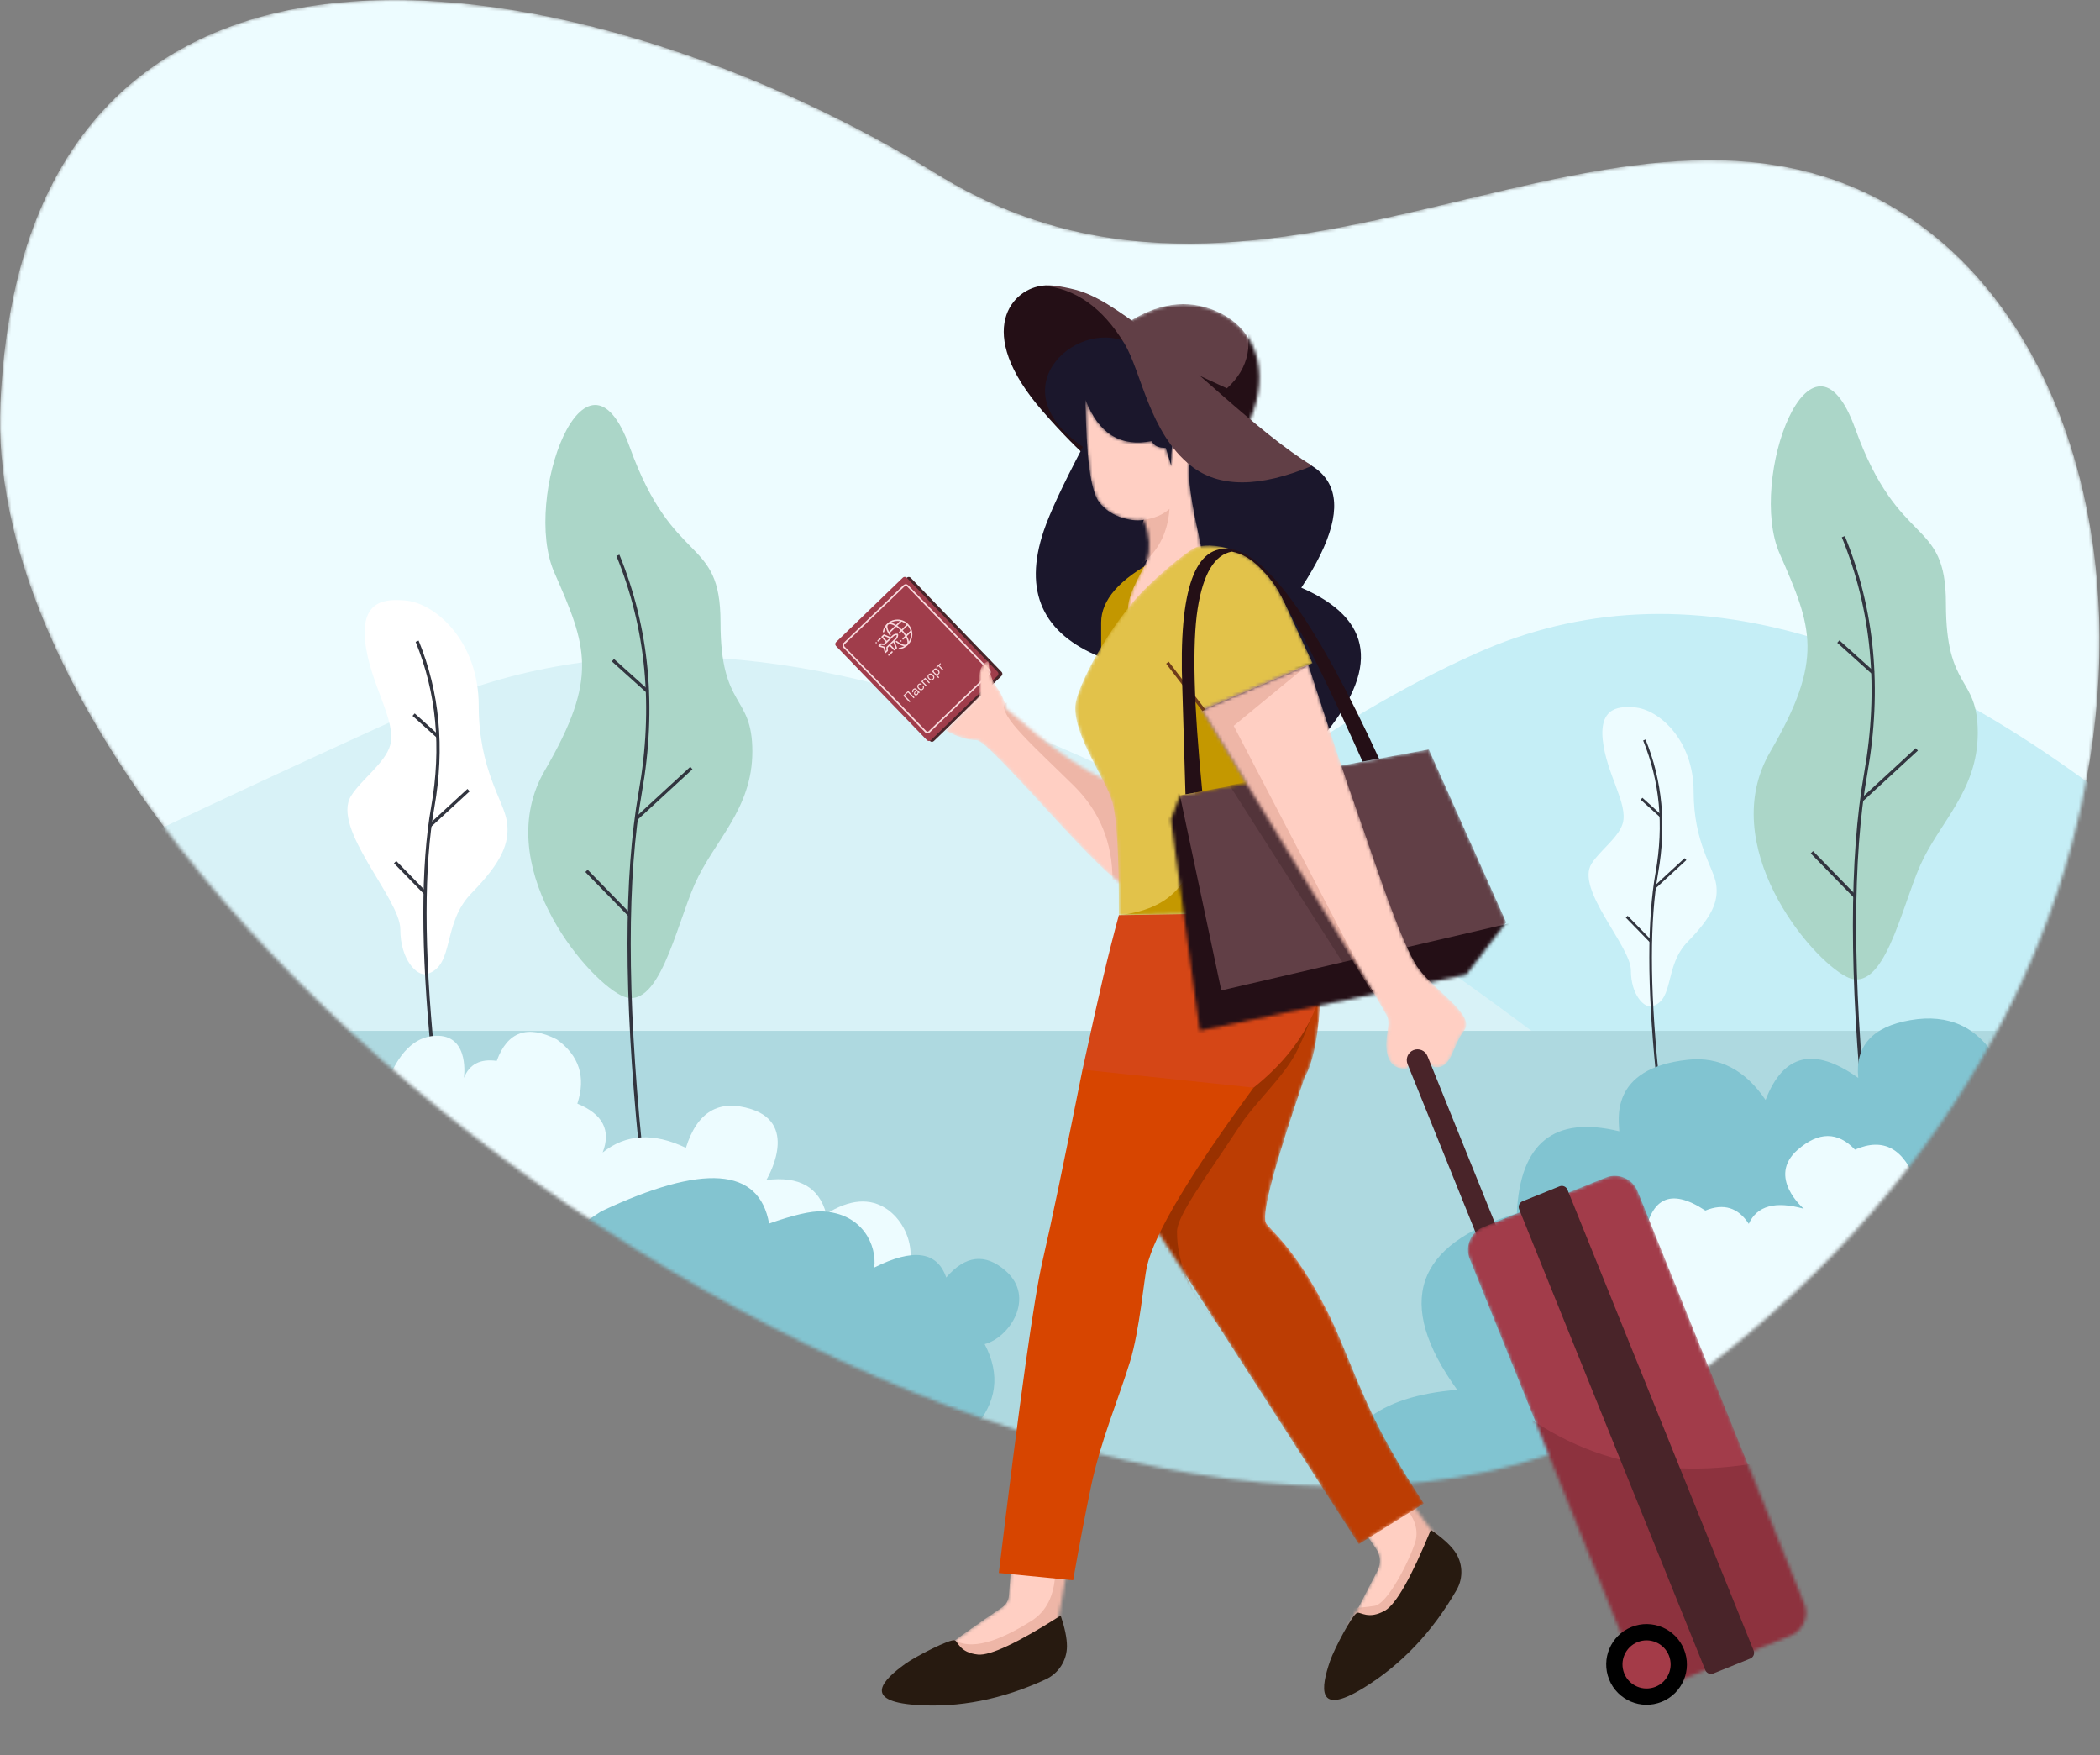 <?xml version="1.0" encoding="UTF-8"?> <svg xmlns="http://www.w3.org/2000/svg" width="645" height="539" viewBox="0 0 645 539" fill="none"><rect x="0" y="0" width="645" height="539" fill="#808080" stroke="none"/> <mask id="mask0_110_164" style="mask-type:alpha" maskUnits="userSpaceOnUse" x="0" y="0" width="645" height="457"> <path d="M0.123 123.839C-7.652 294.505 354.563 544.518 516.809 425.484C679.056 306.451 670.314 118.883 583.625 64.973C496.937 11.062 391.901 117.799 287.712 53.418C183.523 -10.964 7.899 -46.827 0.123 123.839Z" fill="white"></path> </mask> <g mask="url(#mask0_110_164)"> <path d="M0.123 123.839C-7.652 294.505 354.563 544.518 516.809 425.484C679.056 306.451 670.314 118.883 583.625 64.973C496.937 11.062 391.901 117.799 287.712 53.418C183.523 -10.964 7.899 -46.827 0.123 123.839Z" fill="#EDFCFF"></path> <path fill-rule="evenodd" clip-rule="evenodd" d="M673.365 265.943C590.228 193.967 516.928 172.19 453.464 200.614C358.27 243.249 317.231 322.212 98.337 331.341C405.138 365.208 590.294 378.232 653.805 370.413C717.317 362.593 723.837 327.77 673.365 265.943Z" fill="#C5EEF6"></path> <path fill-rule="evenodd" clip-rule="evenodd" d="M565.712 395.445C380.522 228.921 234.816 169.704 128.596 217.795C-30.735 289.93 -124.237 341.282 -124.237 341.282C-124.237 341.282 401.979 504.877 413.06 496.622C420.448 491.119 471.332 457.394 565.712 395.445Z" fill="#D8F2F7"></path> <path d="M-25.201 316.579H696.524V620.909H-25.201V316.579Z" fill="#AED9E0"></path> <path fill-rule="evenodd" clip-rule="evenodd" d="M569.81 131.614C583.308 169.003 597.679 158.473 597.679 185.379C597.679 212.285 607.457 207.253 607.457 225.047C607.457 242.841 595.686 252.45 589.792 265.728C583.897 279.006 578.59 305.749 567.15 299.976C555.71 294.203 527.068 259.439 543.712 230.879C560.355 202.319 556.623 192.797 546.62 170.05C536.617 147.303 556.312 94.226 569.81 131.614Z" fill="#ABD6C8"></path> <path d="M566.165 164.81C575.34 187.265 577.634 211.493 573.047 237.493C568.459 263.494 568.459 299.628 573.047 345.896" stroke="#32353F"></path> <path d="M571.813 245.708L588.729 230.139" stroke="#32353F"></path> <path d="M575.34 206.654L564.63 197.024" stroke="#32353F"></path> <path d="M569.743 275.286L556.515 261.726" stroke="#32353F"></path> <path fill-rule="evenodd" clip-rule="evenodd" d="M193.43 137.338C206.928 174.726 221.299 164.196 221.299 191.102C221.299 218.008 231.077 212.976 231.077 230.77C231.077 248.564 219.307 258.173 213.412 271.451C207.517 284.729 202.21 311.473 190.77 305.699C179.33 299.926 150.689 265.162 167.332 236.602C183.975 208.042 180.243 198.52 170.24 175.773C160.237 153.026 179.932 99.949 193.43 137.338Z" fill="#ABD6C8"></path> <path d="M189.785 170.533C198.96 192.989 201.254 217.216 196.667 243.217C192.079 269.217 192.079 305.351 196.667 351.62" stroke="#32353F"></path> <path d="M195.433 251.432L212.349 235.863" stroke="#32353F"></path> <path d="M198.96 212.378L188.25 202.748" stroke="#32353F"></path> <path d="M193.363 281.011L180.135 267.45" stroke="#32353F"></path> <path fill-rule="evenodd" clip-rule="evenodd" d="M124.268 184.387C133.654 185.045 147.039 196.917 147.039 216.714C147.039 236.511 154.759 245.848 155.702 252.37C156.644 258.892 154.077 264.826 144.855 274.251C135.632 283.675 139.772 296.489 131.204 299.105C128.116 300.048 122.954 294.742 122.954 285.373C122.954 276.004 101.628 254.33 107.842 244.407C111.018 239.335 118.273 234.343 119.825 228.891C121.964 221.375 113.541 210.04 112.151 196.917C110.752 183.717 119.291 184.038 124.268 184.387Z" fill="white"></path> <path d="M128.116 196.916C134.539 212.635 136.144 229.594 132.933 247.795C129.722 265.995 129.722 291.289 132.933 323.677" stroke="#32353F"></path> <path d="M132.07 253.545L143.911 242.647" stroke="#32353F"></path> <path d="M134.539 226.207L127.042 219.467" stroke="#32353F"></path> <path d="M130.62 274.251L121.361 264.758" stroke="#32353F"></path> <path fill-rule="evenodd" clip-rule="evenodd" d="M501.97 217.232C509.479 217.759 520.187 227.256 520.187 243.093C520.187 258.931 526.363 266.401 527.117 271.619C527.87 276.836 525.817 281.583 518.439 289.123C511.061 296.663 514.373 306.914 507.519 309.006C505.048 309.761 500.919 305.516 500.919 298.021C500.919 290.526 483.858 273.186 488.829 265.248C491.37 261.19 497.174 257.197 498.415 252.835C500.127 246.822 493.388 237.755 492.276 227.256C491.157 216.696 497.988 216.953 501.97 217.232Z" fill="#EDFCFF"></path> <path d="M505.049 227.255C510.187 239.83 511.471 253.398 508.902 267.958C506.333 282.518 506.333 302.753 508.902 328.664" stroke="#32353F" stroke-width="0.8"></path> <path d="M508.211 272.558L517.684 263.84" stroke="#32353F" stroke-width="0.8"></path> <path d="M510.187 250.688L504.189 245.296" stroke="#32353F" stroke-width="0.8"></path> <path d="M507.052 289.123L499.644 281.529" stroke="#32353F" stroke-width="0.8"></path> <path fill-rule="evenodd" clip-rule="evenodd" d="M613.38 325.444C607.356 315.324 598.494 311.269 586.792 313.281C575.09 315.292 569.744 321.211 570.753 331.037C557.227 321.359 547.738 323.614 542.286 337.802C535.991 328.539 528.045 324.42 518.449 325.444C493.843 328.071 497.35 344.487 497.35 347.418C477.353 342.553 466.865 350.951 465.886 372.612C434.455 382.091 428.345 400.157 447.556 426.812C423.095 428.804 410.7 438.861 410.372 456.982C410.044 475.104 449.2 472.637 527.841 449.581L613.38 325.444Z" fill="#81C4D1"></path> <path fill-rule="evenodd" clip-rule="evenodd" d="M588.729 363.619C584.89 352.721 578.562 349.198 569.743 353.05C564.441 347.479 558.581 347.491 552.163 353.086C542.536 361.479 554.036 371.217 554.036 371.217C545.28 368.763 539.642 370.306 537.122 375.844C533.855 370.828 529.409 369.469 523.783 371.766C512.948 364.591 506.641 367.787 504.862 381.356C481.362 379.445 475.516 387.348 487.325 405.066C500.483 434.811 478.169 441.767 510.355 439.564C531.812 438.096 557.937 412.781 588.729 363.619Z" fill="#EDFCFF"></path> <path fill-rule="evenodd" clip-rule="evenodd" d="M119.447 331.038C123.241 322.165 128.338 317.849 134.736 318.091C144.333 318.454 142.488 331.038 142.488 331.038C144.148 326.821 147.509 325.073 152.57 325.797C155.832 316.816 161.984 314.619 171.028 319.204C177.904 324.177 180.004 330.754 177.329 338.934C185.15 342.137 187.741 347.138 185.099 353.938C192.224 348.229 200.747 347.749 210.668 352.498C214.13 341.405 220.838 337.451 230.793 340.636C245.725 345.413 235.367 362.392 235.367 362.392C245.431 361.109 251.564 364.571 253.768 372.776C261.07 368.236 267.317 367.772 272.509 371.384C280.298 376.801 285.2 392.003 268.599 403.275C279.106 410.601 277.594 417.91 264.063 425.203C243.765 436.143 119.447 331.038 119.447 331.038Z" fill="#EDFCFF"></path> <path fill-rule="evenodd" clip-rule="evenodd" d="M184.637 372.012C215.963 357.252 233.158 358.499 236.223 375.754C243.724 373.113 249.14 371.865 252.469 372.012C265.012 372.566 269.363 382.507 268.521 389.264C280.481 383.261 287.85 384.279 290.626 392.317C296.528 385.475 302.605 384.789 308.86 390.257C318.241 398.461 309.987 410.869 302.427 412.773C307.346 422.149 306.2 430.811 298.988 438.76C310.682 448.889 312.669 459.333 304.951 470.092C297.233 480.852 251.723 451.75 168.421 382.788L184.637 372.012Z" fill="#83C4D0"></path> </g> <path fill-rule="evenodd" clip-rule="evenodd" d="M355.47 134.902C355.398 155.947 343.683 153.106 320.325 126.38C298.494 101.402 311.251 88.329 320.541 87.723C328.579 87.199 341.529 96.066 345.597 104.098C351.228 115.215 354.519 125.483 355.47 134.902Z" fill="#240F16"></path> <path fill-rule="evenodd" clip-rule="evenodd" d="M257.718 197.445L278.525 177.422C278.862 177.097 279.398 177.107 279.723 177.444L307.644 206.357C307.969 206.694 307.96 207.231 307.623 207.556C307.623 207.556 307.622 207.557 307.622 207.557L286.815 227.58C286.478 227.904 285.942 227.894 285.617 227.558L257.696 198.645C257.371 198.308 257.38 197.771 257.717 197.446C257.718 197.445 257.718 197.445 257.718 197.445Z" fill="#482429"></path> <path d="M277.296 177.402L256.801 197.194C256.464 197.52 256.454 198.057 256.78 198.393L284.701 227.307C285.026 227.644 285.563 227.653 285.9 227.328L306.396 207.535C306.732 207.21 306.742 206.673 306.416 206.336L278.495 177.423C278.17 177.086 277.633 177.077 277.296 177.402Z" fill="#A03D4B"></path> <path d="M278.946 212.166L280.902 214.191L280.635 214.449L278.891 212.644L277.893 213.608L279.636 215.413L279.368 215.673L277.412 213.648L278.946 212.166ZM281.988 212.644L281.24 211.87C281.183 211.81 281.121 211.77 281.055 211.75C280.989 211.728 280.921 211.728 280.85 211.749C280.779 211.771 280.709 211.815 280.64 211.882C280.575 211.945 280.529 212.011 280.501 212.081C280.474 212.15 280.464 212.216 280.472 212.279C280.48 212.341 280.504 212.393 280.544 212.435L280.287 212.683C280.235 212.629 280.197 212.563 280.174 212.483C280.151 212.403 280.144 212.317 280.155 212.224C280.166 212.129 280.196 212.034 280.245 211.938C280.294 211.841 280.364 211.748 280.455 211.66C280.564 211.555 280.679 211.48 280.798 211.437C280.918 211.392 281.038 211.385 281.158 211.414C281.278 211.442 281.392 211.512 281.5 211.624L282.177 212.325C282.226 212.375 282.281 212.424 282.344 212.473C282.408 212.52 282.469 212.556 282.526 212.58L282.547 212.602L282.279 212.861C282.237 212.844 282.189 212.815 282.134 212.773C282.078 212.73 282.03 212.687 281.988 212.644ZM281.4 211.946L281.578 212.124L281.318 212.376C281.244 212.446 281.185 212.515 281.139 212.583C281.092 212.65 281.061 212.713 281.044 212.774C281.027 212.835 281.026 212.893 281.04 212.948C281.052 213.002 281.081 213.052 281.126 213.098C281.172 213.146 281.224 213.178 281.283 213.197C281.342 213.215 281.404 213.215 281.469 213.197C281.534 213.178 281.598 213.137 281.661 213.076C281.74 213 281.793 212.916 281.821 212.825C281.849 212.733 281.858 212.646 281.846 212.564C281.836 212.481 281.81 212.415 281.769 212.367L281.998 212.385C282.03 212.43 282.054 212.49 282.071 212.565C282.087 212.64 282.093 212.723 282.087 212.813C282.081 212.901 282.059 212.992 282.02 213.084C281.982 213.174 281.923 213.259 281.841 213.338C281.739 213.436 281.63 213.503 281.515 213.537C281.4 213.571 281.289 213.575 281.182 213.549C281.075 213.522 280.981 213.466 280.901 213.383C280.823 213.302 280.77 213.216 280.743 213.124C280.714 213.032 280.71 212.937 280.73 212.838C280.749 212.739 280.79 212.639 280.853 212.537C280.915 212.435 280.998 212.334 281.101 212.235L281.4 211.946ZM283.324 211.497C283.385 211.438 283.43 211.371 283.457 211.296C283.485 211.221 283.495 211.145 283.486 211.069C283.476 210.992 283.447 210.924 283.397 210.863L283.641 210.626C283.723 210.72 283.773 210.832 283.791 210.962C283.81 211.091 283.798 211.222 283.754 211.356C283.71 211.488 283.635 211.606 283.528 211.709C283.415 211.818 283.297 211.893 283.174 211.935C283.052 211.976 282.93 211.988 282.807 211.972C282.685 211.955 282.567 211.916 282.452 211.853C282.338 211.788 282.231 211.705 282.134 211.604L282.077 211.545C281.98 211.444 281.901 211.336 281.841 211.22C281.781 211.102 281.745 210.982 281.732 210.859C281.721 210.736 281.738 210.614 281.783 210.494C281.828 210.373 281.908 210.257 282.021 210.148C282.139 210.034 282.265 209.959 282.4 209.922C282.534 209.884 282.665 209.883 282.795 209.917C282.925 209.949 283.042 210.015 283.147 210.114L282.902 210.351C282.838 210.293 282.766 210.254 282.687 210.233C282.609 210.212 282.53 210.212 282.449 210.232C282.368 210.251 282.294 210.293 282.225 210.359C282.146 210.435 282.095 210.515 282.072 210.599C282.049 210.68 282.047 210.763 282.066 210.846C282.086 210.928 282.12 211.007 282.168 211.084C282.215 211.16 282.271 211.231 282.335 211.297L282.391 211.355C282.455 211.421 282.524 211.48 282.599 211.531C282.673 211.582 282.751 211.619 282.832 211.642C282.914 211.663 282.996 211.664 283.079 211.645C283.163 211.623 283.244 211.574 283.324 211.497ZM283.94 208.349L284.145 208.562L283.384 209.297L283.179 209.084L283.94 208.349ZM283.216 209.048L284.67 210.552L284.412 210.801L282.959 209.296L283.216 209.048ZM284.168 208.129L285.621 209.634L285.362 209.884L283.909 208.379L284.168 208.129ZM285.255 208.565L285.225 208.533C285.12 208.424 285.038 208.309 284.98 208.185C284.921 208.061 284.889 207.936 284.882 207.81C284.874 207.683 284.894 207.56 284.941 207.441C284.988 207.32 285.064 207.21 285.169 207.108C285.274 207.006 285.388 206.934 285.51 206.891C285.632 206.847 285.757 206.831 285.883 206.843C286.01 206.854 286.134 206.89 286.256 206.954C286.377 207.016 286.49 207.101 286.595 207.21L286.626 207.242C286.73 207.35 286.812 207.466 286.87 207.589C286.928 207.712 286.96 207.838 286.967 207.966C286.974 208.092 286.954 208.215 286.907 208.335C286.861 208.454 286.784 208.564 286.679 208.666C286.573 208.768 286.459 208.841 286.338 208.885C286.216 208.927 286.092 208.943 285.966 208.933C285.839 208.921 285.715 208.883 285.594 208.821C285.473 208.759 285.36 208.673 285.255 208.565ZM285.482 208.284L285.513 208.316C285.585 208.391 285.663 208.454 285.745 208.504C285.826 208.552 285.909 208.585 285.993 208.602C286.079 208.618 286.163 208.615 286.245 208.593C286.327 208.57 286.403 208.524 286.474 208.455C286.545 208.387 286.593 208.313 286.618 208.233C286.643 208.151 286.648 208.068 286.634 207.983C286.62 207.898 286.59 207.814 286.544 207.731C286.499 207.647 286.439 207.567 286.367 207.492L286.336 207.46C286.264 207.385 286.187 207.324 286.105 207.276C286.023 207.227 285.939 207.194 285.854 207.178C285.769 207.16 285.685 207.162 285.602 207.184C285.521 207.206 285.444 207.251 285.373 207.32C285.302 207.388 285.255 207.463 285.23 207.544C285.205 207.625 285.2 207.709 285.214 207.796C285.228 207.881 285.259 207.965 285.305 208.049C285.351 208.132 285.41 208.21 285.482 208.284ZM286.742 206.202L288.475 207.996L288.216 208.246L286.204 206.162L286.44 205.934L286.742 206.202ZM288.191 205.673L288.219 205.702C288.325 205.812 288.41 205.926 288.475 206.045C288.538 206.163 288.578 206.28 288.594 206.397C288.611 206.513 288.602 206.625 288.567 206.733C288.531 206.841 288.466 206.94 288.373 207.03C288.277 207.122 288.178 207.188 288.074 207.227C287.97 207.267 287.864 207.281 287.755 207.27C287.645 207.259 287.535 207.226 287.423 207.171C287.311 207.115 287.199 207.04 287.086 206.945L286.936 206.789C286.839 206.667 286.764 206.547 286.709 206.43C286.655 206.312 286.623 206.198 286.613 206.087C286.603 205.975 286.618 205.868 286.659 205.766C286.7 205.662 286.767 205.565 286.861 205.474C286.956 205.382 287.058 205.32 287.167 205.286C287.275 205.252 287.387 205.244 287.502 205.263C287.618 205.283 287.734 205.328 287.85 205.398C287.967 205.467 288.08 205.558 288.191 205.673ZM287.961 205.952L287.933 205.923C287.86 205.848 287.784 205.785 287.705 205.735C287.625 205.683 287.544 205.648 287.462 205.63C287.38 205.611 287.3 205.611 287.221 205.632C287.141 205.651 287.066 205.695 286.996 205.763C286.931 205.826 286.885 205.892 286.858 205.96C286.833 206.028 286.821 206.097 286.825 206.168C286.827 206.237 286.841 206.306 286.866 206.375C286.892 206.442 286.924 206.506 286.963 206.567L287.311 206.927C287.392 206.974 287.477 207.01 287.566 207.035C287.654 207.06 287.743 207.063 287.832 207.044C287.921 207.025 288.008 206.974 288.092 206.893C288.162 206.826 288.208 206.753 288.23 206.676C288.252 206.597 288.255 206.517 288.238 206.434C288.222 206.351 288.19 206.269 288.143 206.188C288.094 206.106 288.033 206.027 287.961 205.952ZM288.307 204.131L289.76 205.636L289.502 205.886L288.048 204.381L288.307 204.131ZM288.812 203.644L289.013 203.852L287.755 205.068L287.553 204.859L288.812 203.644Z" fill="#F8D8DC"></path> <path d="M277.673 179.868L259.252 197.657C258.948 197.95 258.94 198.433 259.233 198.736L284.327 224.722C284.619 225.025 285.103 225.033 285.406 224.741L303.827 206.951C304.13 206.658 304.139 206.175 303.846 205.872L278.752 179.887C278.46 179.583 277.976 179.575 277.673 179.868Z" stroke="#F8D8DC" stroke-width="0.5"></path> <path d="M275.716 190.259C273.497 190.22 271.572 191.769 271.139 193.942C271.115 194.061 271.193 194.177 271.312 194.201C271.431 194.225 271.548 194.147 271.571 194.028C271.672 193.523 271.862 193.055 272.123 192.639C272.135 192.777 272.16 192.923 272.199 193.077C272.351 193.689 272.702 194.39 273.213 195.104C273.284 195.203 273.421 195.226 273.52 195.155C273.619 195.084 273.642 194.946 273.571 194.847C273.464 194.698 273.364 194.548 273.272 194.399L275.275 192.465C275.728 192.769 276.187 193.148 276.625 193.583L276.181 194.011C276.093 194.096 276.091 194.236 276.175 194.323C276.26 194.411 276.399 194.413 276.487 194.329L276.931 193.9C277.35 194.352 277.713 194.824 278.001 195.288L277.216 196.046C277.128 196.13 277.126 196.27 277.21 196.358C277.295 196.445 277.435 196.448 277.522 196.363L278.228 195.681C278.332 195.876 278.422 196.068 278.496 196.256C278.763 196.935 278.788 197.476 278.57 197.763C278.532 197.802 278.493 197.84 278.453 197.877C277.94 198.242 276.712 197.819 275.469 196.836C275.373 196.76 275.235 196.776 275.159 196.872C275.084 196.967 275.1 197.106 275.195 197.181C275.906 197.744 276.613 198.14 277.24 198.328C277.405 198.378 277.561 198.412 277.708 198.431C277.245 198.701 276.724 198.884 276.167 198.955C276.047 198.971 275.961 199.081 275.977 199.202C275.992 199.322 276.103 199.408 276.223 199.392C277.201 199.267 278.113 198.827 278.821 198.143C278.822 198.143 278.822 198.143 278.822 198.142C278.822 198.142 278.822 198.142 278.822 198.142C278.822 198.142 278.822 198.142 278.822 198.142C278.897 198.07 278.97 197.994 279.041 197.916C279.783 197.095 280.202 196.032 280.221 194.924C280.243 193.699 279.786 192.539 278.935 191.658C278.084 190.777 276.941 190.28 275.716 190.259ZM278.46 191.81L276.942 193.276C276.508 192.845 276.053 192.464 275.598 192.152L276.901 190.895C277.478 191.078 278.009 191.388 278.46 191.81ZM273.045 194.005C272.848 193.638 272.705 193.285 272.626 192.97C272.499 192.46 272.546 192.066 272.757 191.862C273.032 191.596 273.604 191.623 274.325 191.936C274.509 192.017 274.698 192.113 274.889 192.224L273.045 194.005ZM274.5 191.532C274.158 191.383 273.841 191.291 273.556 191.256C274.192 190.889 274.93 190.686 275.708 190.699C275.942 190.703 276.172 190.727 276.397 190.768L275.218 191.906C274.975 191.76 274.735 191.634 274.5 191.532ZM279.78 194.916C279.767 195.687 279.537 196.415 279.148 197.036C279.121 196.753 279.041 196.437 278.906 196.094C278.813 195.856 278.695 195.612 278.557 195.364L279.735 194.226C279.769 194.452 279.784 194.683 279.78 194.916ZM278.325 194.975C278.028 194.51 277.664 194.042 277.248 193.593L278.767 192.127C279.172 192.593 279.463 193.135 279.627 193.718L278.325 194.975Z" fill="#F8D8DC"></path> <path d="M276.707 196.627C276.649 196.626 276.592 196.649 276.55 196.689C276.508 196.73 276.484 196.786 276.483 196.844C276.482 196.902 276.504 196.959 276.545 197.001C276.585 197.043 276.641 197.067 276.699 197.068C276.757 197.069 276.815 197.047 276.857 197.006C276.898 196.966 276.923 196.91 276.924 196.852C276.925 196.794 276.902 196.736 276.862 196.695C276.822 196.653 276.765 196.628 276.707 196.627Z" fill="#F8D8DC"></path> <path d="M275.668 194.625C275.105 194.541 274.525 194.726 274.116 195.121L273.54 195.677L271.609 194.841C271.527 194.805 271.432 194.823 271.368 194.884L270.769 195.463C270.682 195.547 270.679 195.687 270.764 195.775L272.055 197.111L271.476 197.67L270.602 197.576C270.537 197.569 270.473 197.591 270.426 197.637L269.855 198.188C269.798 198.243 269.775 198.323 269.794 198.399C269.812 198.476 269.87 198.536 269.946 198.558L271.359 198.973L271.724 200.4C271.743 200.476 271.802 200.536 271.877 200.557C271.953 200.579 272.034 200.558 272.091 200.504L272.662 199.952C272.709 199.907 272.733 199.843 272.728 199.778L272.665 198.901L273.244 198.342L274.536 199.681C274.621 199.768 274.76 199.771 274.848 199.686L275.447 199.108C275.511 199.046 275.531 198.951 275.499 198.869L274.729 196.908L275.304 196.352L275.304 196.352C275.714 195.957 275.919 195.383 275.854 194.818C275.843 194.719 275.767 194.64 275.668 194.625ZM271.234 195.627L271.569 195.304L273.197 196.009L272.372 196.805L271.234 195.627ZM275.035 198.893L274.7 199.216L273.56 198.035L274.385 197.238L275.035 198.893ZM274.998 196.035L272.309 198.632C272.297 198.64 272.287 198.649 272.277 198.66C272.234 198.705 272.213 198.765 272.217 198.827L272.281 199.707L272.057 199.923L271.755 198.742C271.736 198.666 271.678 198.607 271.604 198.585L270.434 198.242L270.658 198.026L271.535 198.12C271.596 198.127 271.658 198.107 271.704 198.066C271.715 198.057 271.725 198.046 271.733 198.035L274.422 195.438C274.69 195.179 275.055 195.039 275.425 195.046C275.42 195.416 275.266 195.776 274.998 196.035Z" fill="#F8D8DC"></path> <path d="M269.115 197.15C269.057 197.149 269 197.171 268.958 197.212C268.916 197.252 268.892 197.308 268.891 197.366C268.89 197.424 268.912 197.482 268.952 197.523C268.993 197.565 269.049 197.59 269.107 197.591C269.165 197.592 269.223 197.569 269.264 197.529C269.306 197.489 269.331 197.432 269.331 197.374C269.332 197.316 269.31 197.259 269.27 197.217C269.229 197.175 269.173 197.151 269.115 197.15Z" fill="#F8D8DC"></path> <path d="M270.211 196.002L269.537 196.653C269.449 196.738 269.447 196.877 269.532 196.965C269.616 197.052 269.756 197.055 269.843 196.97L270.517 196.319C270.605 196.235 270.607 196.095 270.523 196.008C270.438 195.92 270.299 195.918 270.211 196.002Z" fill="#F8D8DC"></path> <path d="M273.828 200.058L272.849 201.003C272.761 201.088 272.759 201.227 272.844 201.315C272.928 201.402 273.068 201.405 273.155 201.32L274.134 200.375C274.222 200.29 274.224 200.151 274.14 200.063C274.055 199.976 273.915 199.973 273.828 200.058Z" fill="#F8D8DC"></path> <mask id="mask1_110_164" style="mask-type:alpha" maskUnits="userSpaceOnUse" x="290" y="203" width="59" height="69"> <path d="M340.952 239.973C333.692 237.402 323.094 229.977 309.158 217.698C308.397 214.834 307.386 212.626 306.125 211.073C304.864 209.519 304.002 206.832 303.537 203.011C301.749 203.744 300.855 205.32 300.855 207.738C300.855 210.156 300.855 212.15 300.855 213.721L290.339 224.258C293.975 226.295 297.18 227.313 299.953 227.313C304.113 227.313 338.64 270.043 345.723 271.881C350.445 273.107 348.855 262.471 340.952 239.973Z" fill="white"></path> </mask> <g mask="url(#mask1_110_164)"> <path d="M340.952 239.973C333.692 237.402 323.094 229.977 309.158 217.698C308.397 214.834 307.386 212.626 306.125 211.073C304.864 209.519 304.002 206.832 303.537 203.011C301.749 203.744 300.855 205.32 300.855 207.738C300.855 210.156 300.855 212.15 300.855 213.721L290.339 224.258C293.975 226.295 297.18 227.313 299.953 227.313C304.113 227.313 338.64 270.043 345.723 271.881C350.445 273.107 348.855 262.471 340.952 239.973Z" fill="#FFCFC3"></path> <path fill-rule="evenodd" clip-rule="evenodd" d="M341.695 270.553C341.792 258.936 337.803 249.151 329.729 241.2C317.617 229.273 306.722 219.78 308.646 216.164C309.929 213.753 322.411 221.662 346.093 239.891L352.524 273.481L340.592 274.964L341.695 270.553Z" fill="#EEB6A7"></path> </g> <path fill-rule="evenodd" clip-rule="evenodd" d="M399.686 180.49C418.6 151.736 410.965 137.682 376.781 138.327C378.105 134.483 377.655 124.041 374.008 120.855C371.576 118.732 368.603 117.708 365.087 117.784C363.33 116.189 357.459 112.234 347.473 105.919C332.495 96.445 305.381 118.605 332.61 137.216C326.418 148.984 322.406 157.589 320.573 163.031C314.296 181.665 320.176 194.611 338.212 201.868C358.348 247.761 380.865 256.093 405.762 226.862C423.911 205.555 421.886 190.097 399.686 180.49Z" fill="#1B172C"></path> <path fill-rule="evenodd" clip-rule="evenodd" d="M354.922 172.02C343.782 177.897 338.212 184.287 338.212 191.189C338.212 198.092 338.212 203.511 338.212 207.446L362.423 177.36L354.922 172.02Z" fill="#C39700"></path> <mask id="mask2_110_164" style="mask-type:alpha" maskUnits="userSpaceOnUse" x="333" y="122" width="37" height="72"> <path d="M366.057 138.363C367.506 134.154 364.841 132.086 362.068 133.586C360.22 134.586 359.453 137.774 359.767 143.148L358.069 137.51C355.892 137.609 354.45 136.923 353.743 135.454C344.145 137.356 337.368 133.116 333.411 122.735C333.574 139.926 334.907 150.328 337.41 153.941C341.165 159.36 348.857 160.303 351.324 159.609C353.152 164.377 353.469 168.496 352.275 171.965C350.482 177.17 340.297 190.075 351.999 192.901C358.33 194.43 367.556 182.406 368.782 176.212C369.991 170.104 368.747 167.749 366.854 157.994C364.961 148.238 364.608 142.572 366.057 138.363Z" fill="white"></path> </mask> <g mask="url(#mask2_110_164)"> <path d="M366.057 138.363C367.506 134.154 364.841 132.086 362.068 133.586C360.22 134.586 359.453 137.774 359.767 143.148L358.069 137.51C355.892 137.609 354.45 136.923 353.743 135.454C344.145 137.356 337.368 133.116 333.411 122.735C333.574 139.926 334.907 150.328 337.41 153.941C341.165 159.36 348.857 160.303 351.324 159.609C353.152 164.377 353.469 168.496 352.275 171.965C350.482 177.17 340.297 190.075 351.999 192.901C358.33 194.43 367.556 182.406 368.782 176.212C369.991 170.104 368.747 167.749 366.854 157.994C364.961 148.238 364.608 142.572 366.057 138.363Z" fill="#FFCFC3"></path> <path fill-rule="evenodd" clip-rule="evenodd" d="M351.324 159.609C354.502 159.215 357.13 158.104 359.207 156.277C358.71 163.05 356.192 168.42 351.654 172.387C347.116 176.353 347.006 172.094 351.324 159.609Z" fill="#EEB6A7"></path> </g> <mask id="mask3_110_164" style="mask-type:alpha" maskUnits="userSpaceOnUse" x="330" y="167" width="77" height="115"> <path d="M367.324 168.077C370.295 166.843 385.792 166.037 394.47 184.857C400.256 197.403 403.149 203.677 403.149 203.677L369.429 218.027L406.917 279.991L343.646 281.05C343.695 262.973 343.033 251.412 341.661 246.367C339.602 238.799 328.377 224.288 330.559 215.068C331.561 210.831 337.379 197.688 348.024 184.857C353.18 178.643 364.353 169.311 367.324 168.077Z" fill="white"></path> </mask> <g mask="url(#mask3_110_164)"> <path d="M367.324 168.077C370.295 166.843 385.792 166.037 394.47 184.857C400.256 197.403 403.149 203.677 403.149 203.677L369.429 218.027L406.917 279.991L343.646 281.05C343.695 262.973 343.033 251.412 341.661 246.367C339.602 238.799 328.377 224.288 330.559 215.068C331.561 210.831 337.379 197.688 348.024 184.857C353.18 178.643 364.353 169.311 367.324 168.077Z" fill="#E2C24A"></path> <path fill-rule="evenodd" clip-rule="evenodd" d="M367.172 215.246V256.083C367.035 271 359.193 279.323 343.646 281.05C342.925 285.287 342.564 287.406 342.564 287.406C388.35 285.17 411.396 283.963 411.7 283.785C389.662 239.82 378.598 217.831 378.507 217.819C378.416 217.807 375.534 217.978 369.862 218.332L367.172 215.246Z" fill="#C49800"></path> </g> <mask id="mask4_110_164" style="mask-type:alpha" maskUnits="userSpaceOnUse" x="353" y="331" width="91" height="174"> <path d="M398.127 334.015C390.766 358.355 387.637 372.149 388.74 375.397C389.362 377.227 397.494 382.439 407.98 403.327C413.513 414.35 417.154 434.249 426.243 450.487C429.077 455.55 434.9 463.8 443.712 475.239C428.365 498.012 419.314 507.683 416.561 504.253C416.027 503.589 415.282 501.934 414.325 499.289L423.07 482.391C424.188 480.23 424.026 477.629 422.648 475.624L353.765 375.397L379.096 331.038L398.127 334.015Z" fill="white"></path> </mask> <g mask="url(#mask4_110_164)"> <path d="M398.127 334.015C390.766 358.355 387.637 372.149 388.74 375.397C389.362 377.227 397.494 382.439 407.98 403.327C413.513 414.35 417.154 434.249 426.243 450.487C429.077 455.55 434.9 463.8 443.712 475.239C428.365 498.012 419.314 507.683 416.561 504.253C416.027 503.589 415.282 501.934 414.325 499.289L423.07 482.391C424.188 480.23 424.026 477.629 422.648 475.624L353.765 375.397L379.096 331.038L398.127 334.015Z" fill="#FFCFC2"></path> <path fill-rule="evenodd" clip-rule="evenodd" d="M431.066 462.222C434.629 466.194 435.817 470.038 434.629 473.754C432.848 479.327 426.24 492.515 422.211 493.155C419.526 493.583 416.617 493.83 413.487 493.897L411.177 500.611C421.145 499.817 426.129 499.42 426.129 499.42C426.129 499.42 433.284 491.257 447.594 474.932L442.524 460.409L431.066 462.222Z" fill="#EEB6A7"></path> </g> <mask id="mask5_110_164" style="mask-type:alpha" maskUnits="userSpaceOnUse" x="353" y="304" width="85" height="171"> <path d="M385.916 331.038H379.096L353.765 375.397L417.347 474.211L437.323 461.738C433.058 455.204 429.508 449.406 426.675 444.344C417.585 428.105 413.513 414.35 407.98 403.328C397.494 382.439 389.362 377.227 388.74 375.397C387.637 372.15 391.605 357.363 400.646 331.038H400.623C403.419 326.274 405.104 317.523 405.678 304.784L385.916 331.038Z" fill="white"></path> </mask> <g mask="url(#mask5_110_164)"> <path d="M385.916 331.038H379.096L353.765 375.397L417.347 474.211L437.323 461.738C433.058 455.204 429.508 449.406 426.675 444.344C417.585 428.105 413.513 414.35 407.98 403.328C397.494 382.439 389.362 377.227 388.74 375.397C387.637 372.15 391.605 357.363 400.646 331.038H400.623C403.419 326.274 405.104 317.523 405.678 304.784L385.916 331.038Z" fill="#BC3D03"></path> <path fill-rule="evenodd" clip-rule="evenodd" d="M404.443 307.004C402.828 312.598 400.751 317.932 398.212 323.006C394.501 330.423 385.576 338.514 381.036 345.383C369.43 362.944 361.509 373.422 361.509 378.31C361.509 387.961 365.687 397.41 374.044 406.655L344.212 369.919C371.854 326.417 386.065 304.667 386.843 304.667C387.622 304.667 393.488 305.446 404.443 307.004Z" fill="#993100"></path> </g> <mask id="mask6_110_164" style="mask-type:alpha" maskUnits="userSpaceOnUse" x="286" y="328" width="98" height="185"> <path d="M383.35 334.015C363.461 360.706 352.379 379.036 350.104 389.006C349.235 392.815 350.004 408.599 347.075 418.164C338.506 446.156 335.002 438.182 325.009 497.411C306.669 512.379 293.958 516.361 286.876 509.354C286.277 508.761 293.257 503.506 307.816 493.59V493.59C309.001 492.782 309.754 491.479 309.862 490.049C314.178 432.665 317.619 398.427 320.186 387.336C322.787 376.099 326.886 356.481 332.484 328.48L383.35 334.015Z" fill="white"></path> </mask> <g mask="url(#mask6_110_164)"> <path d="M383.35 334.015C363.461 360.706 352.379 379.036 350.104 389.006C349.235 392.815 350.004 408.599 347.075 418.164C338.506 446.156 335.002 438.182 325.009 497.411C306.669 512.379 293.958 516.361 286.876 509.354C286.277 508.761 293.257 503.506 307.816 493.59V493.59C309.001 492.782 309.754 491.479 309.862 490.049C314.178 432.665 317.619 398.427 320.186 387.336C322.787 376.099 326.886 356.481 332.484 328.48L383.35 334.015Z" fill="#FFCFC3"></path> <path fill-rule="evenodd" clip-rule="evenodd" d="M324.113 482.838C323.909 489.911 321.414 494.927 316.628 497.887C309.449 502.325 299.619 507.375 293.238 503.728C286.858 500.081 295.157 514.36 295.87 514.36C296.583 514.36 322.575 506.127 323.076 504.927C323.411 504.128 326.94 500.986 333.664 495.503L330.022 482.838H324.113Z" fill="#EEB6A7"></path> </g> <path fill-rule="evenodd" clip-rule="evenodd" d="M385.03 334.016C365.451 360.693 354.525 379.016 352.251 388.986C351.382 392.794 350.004 408.599 347.075 418.164C343.607 429.493 338.069 442.347 335.096 456.507C333.355 464.799 331.525 474.397 329.608 485.302L306.782 483.056C313.118 430.479 317.586 398.572 320.186 387.336C322.787 376.1 326.886 356.471 332.484 328.451C344.711 327.848 353.761 327.858 359.633 328.48C365.505 329.102 373.971 330.947 385.03 334.016Z" fill="#D74500"></path> <path fill-rule="evenodd" clip-rule="evenodd" d="M325.785 496.142C312.596 504.516 304.115 508.507 300.345 508.114C294.686 507.525 294.261 504.069 293.238 503.728C291.83 503.258 281.273 508.647 278.103 510.925C271.131 515.936 264.82 522.392 281.217 523.575C294.455 524.53 307.777 521.916 321.182 515.733V515.733C325.159 513.898 327.707 509.917 327.707 505.536C327.707 503.09 327.066 499.959 325.785 496.142Z" fill="#271A10"></path> <path fill-rule="evenodd" clip-rule="evenodd" d="M439.472 469.819C433.471 484.414 428.78 492.674 425.4 494.6C420.326 497.489 417.907 494.954 416.85 495.287C415.394 495.746 409.806 506.368 408.522 510.09C405.699 518.276 404.291 527.236 418.679 518.44C430.316 511.327 439.882 501.274 447.377 488.283L447.377 488.283C449.564 484.494 449.294 479.767 446.689 476.252C445.227 474.279 442.822 472.135 439.472 469.819Z" fill="#271A10"></path> <path fill-rule="evenodd" clip-rule="evenodd" d="M406.917 279.992C410.293 301.725 402.998 319.733 385.03 334.016L332.484 328.48C335.186 316.057 337.295 306.627 338.809 300.19C340.324 293.754 341.936 287.374 343.646 281.051L406.917 279.992Z" fill="#D54616"></path> <mask id="mask7_110_164" style="mask-type:alpha" maskUnits="userSpaceOnUse" x="359" y="230" width="104" height="87"> <path d="M438.852 230.14L362.423 244.231L359.633 251.646L368.49 316.52L450.348 299.295L462.622 283.26L438.852 230.14Z" fill="white"></path> </mask> <g mask="url(#mask7_110_164)"> <path d="M438.852 230.14L362.423 244.231L359.633 251.646L368.49 316.52L450.348 299.295L462.622 283.26L438.852 230.14Z" fill="#613F46"></path> <path fill-rule="evenodd" clip-rule="evenodd" d="M382.631 240.125L377.646 241.157L416.096 301.369L420.602 296.353L382.631 240.125Z" fill="#53343A"></path> <path fill-rule="evenodd" clip-rule="evenodd" d="M466.908 282.797L375.11 304.165L360.969 237.493L347.075 258.716L366.99 341.734L474.86 302.852L466.908 282.797Z" fill="#240F16"></path> </g> <mask id="mask8_110_164" style="mask-type:alpha" maskUnits="userSpaceOnUse" x="369" y="204" width="82" height="125"> <path d="M401.823 204.068C409.013 226.345 414.046 241.484 416.923 249.483C421.239 261.481 430.373 290.325 435.729 297.493C441.084 304.661 453.345 311.83 449.674 316.52C446.002 321.21 446.002 328.645 440.353 327.671L438.201 326.046C436.553 324.802 434.209 325.129 432.964 326.777C432.641 327.206 432.413 327.7 432.297 328.225C428.92 328.426 426.849 326.923 426.086 323.716C424.94 318.905 427.231 315.09 426.086 312.228C425.322 310.321 406.341 278.928 369.142 218.05L401.823 204.068Z" fill="white"></path> </mask> <g mask="url(#mask8_110_164)"> <path d="M401.823 204.068C409.013 226.345 414.046 241.484 416.923 249.483C421.239 261.481 430.373 290.325 435.729 297.493C441.084 304.661 453.345 311.83 449.674 316.52C446.002 321.21 446.002 328.645 440.353 327.671L438.201 326.046C436.553 324.802 434.209 325.129 432.964 326.777C432.641 327.206 432.413 327.7 432.297 328.225C428.92 328.426 426.849 326.923 426.086 323.716C424.94 318.905 427.231 315.09 426.086 312.228C425.322 310.321 406.341 278.928 369.142 218.05L401.823 204.068Z" fill="#FFCFC3"></path> <path fill-rule="evenodd" clip-rule="evenodd" d="M401.823 204.068L378.916 222.905L422.181 305.862L365.594 216.205L401.823 204.068Z" fill="#EEB6A7"></path> </g> <path d="M358.567 203.515L369.747 218.107" stroke="#6E3C1A"></path> <path d="M432.32 326.782C431.637 325.094 432.453 323.172 434.142 322.489C435.831 321.807 437.753 322.623 438.435 324.312L471.26 405.556C471.942 407.244 471.126 409.166 469.437 409.849C467.749 410.531 465.827 409.715 465.144 408.026L432.32 326.782Z" fill="#492429"></path> <mask id="mask9_110_164" style="mask-type:alpha" maskUnits="userSpaceOnUse" x="450" y="361" width="105" height="158"> <path d="M455.588 376.829L493.153 361.652C497.013 360.092 501.406 361.957 502.965 365.817L554.144 492.488C555.703 496.348 553.838 500.741 549.978 502.3L512.414 517.477C508.554 519.037 504.161 517.172 502.602 513.312L451.423 386.641C449.864 382.781 451.729 378.388 455.588 376.829Z" fill="white"></path> </mask> <g mask="url(#mask9_110_164)"> <path d="M455.588 376.829L493.153 361.652C497.013 360.092 501.406 361.957 502.965 365.817L554.144 492.488C555.703 496.348 553.838 500.741 549.978 502.3L512.414 517.477C508.554 519.037 504.161 517.172 502.602 513.312L451.423 386.641C449.864 382.781 451.729 378.388 455.588 376.829Z" fill="#A23C4A"></path> <path fill-rule="evenodd" clip-rule="evenodd" d="M450.348 417.982C473.513 444.526 502.642 455.064 537.734 449.595C590.374 441.392 627.875 538.521 537.734 538.521C477.641 538.521 448.512 498.341 450.348 417.982Z" fill="#8D323E"></path> </g> <path d="M467.633 368.914L478.99 364.326C479.955 363.936 481.053 364.402 481.443 365.367L538.622 506.889C539.012 507.854 538.545 508.952 537.581 509.342L526.224 513.93C525.259 514.32 524.161 513.854 523.771 512.889L466.592 371.367C466.202 370.402 466.668 369.304 467.633 368.914Z" fill="#492429"></path> <path d="M509.435 520.316C504.369 522.362 498.603 519.915 496.556 514.849C494.509 509.783 496.957 504.017 502.023 501.97C507.089 499.923 512.855 502.371 514.901 507.437C516.948 512.503 514.501 518.269 509.435 520.316Z" fill="#A43B48" stroke="black" stroke-width="5"></path> <path fill-rule="evenodd" clip-rule="evenodd" d="M423.568 232.972C404.72 192.08 389.649 170.658 378.354 168.704C367.06 166.751 361.987 180.896 363.136 211.139L364.106 243.927L369.262 243.001C366.639 216.341 366.169 197.651 367.852 186.932C369.535 176.213 373.036 170.369 378.354 169.401C381.437 169.959 384.339 171.627 387.06 174.405C393.045 180.515 392.708 182.084 397.076 189.732C402.074 198.482 409.219 213.201 418.513 233.888L423.568 232.972Z" fill="#240F16"></path> <mask id="mask10_110_164" style="mask-type:alpha" maskUnits="userSpaceOnUse" x="345" y="93" width="42" height="43"> <path d="M345.192 99.844C355.163 93.008 364.687 91.606 373.766 95.638C387.384 101.686 390.416 117.173 382.524 131.757C377.263 141.48 364.819 130.842 345.192 99.844Z" fill="white"></path> </mask> <g mask="url(#mask10_110_164)"> <path d="M345.192 99.844C355.163 93.008 364.687 91.606 373.766 95.638C387.384 101.686 390.416 117.173 382.524 131.757C377.263 141.48 364.819 130.842 345.192 99.844Z" fill="#613F46"></path> <path fill-rule="evenodd" clip-rule="evenodd" d="M381.482 95.41C385.262 105.097 383.713 113.047 376.836 119.261L354.165 108.795L373.791 137.566C386.115 137.399 392.283 137.122 392.297 136.736C392.317 136.157 396.477 112.018 396.508 111.146C396.528 110.565 391.519 105.32 381.482 95.41Z" fill="#240F16"></path> </g> <path fill-rule="evenodd" clip-rule="evenodd" d="M320.325 87.704C322.487 87.436 325.747 87.846 330.104 88.932C336.64 90.561 343.026 95.052 351.948 101.572C364.964 111.085 386.197 132.699 403.045 143.044C386.782 149.822 374.365 149.822 365.795 143.044C352.94 132.875 350.571 114.074 345.339 105.474C338.682 94.531 330.344 88.608 320.325 87.704Z" fill="#613F46"></path> </svg> 
